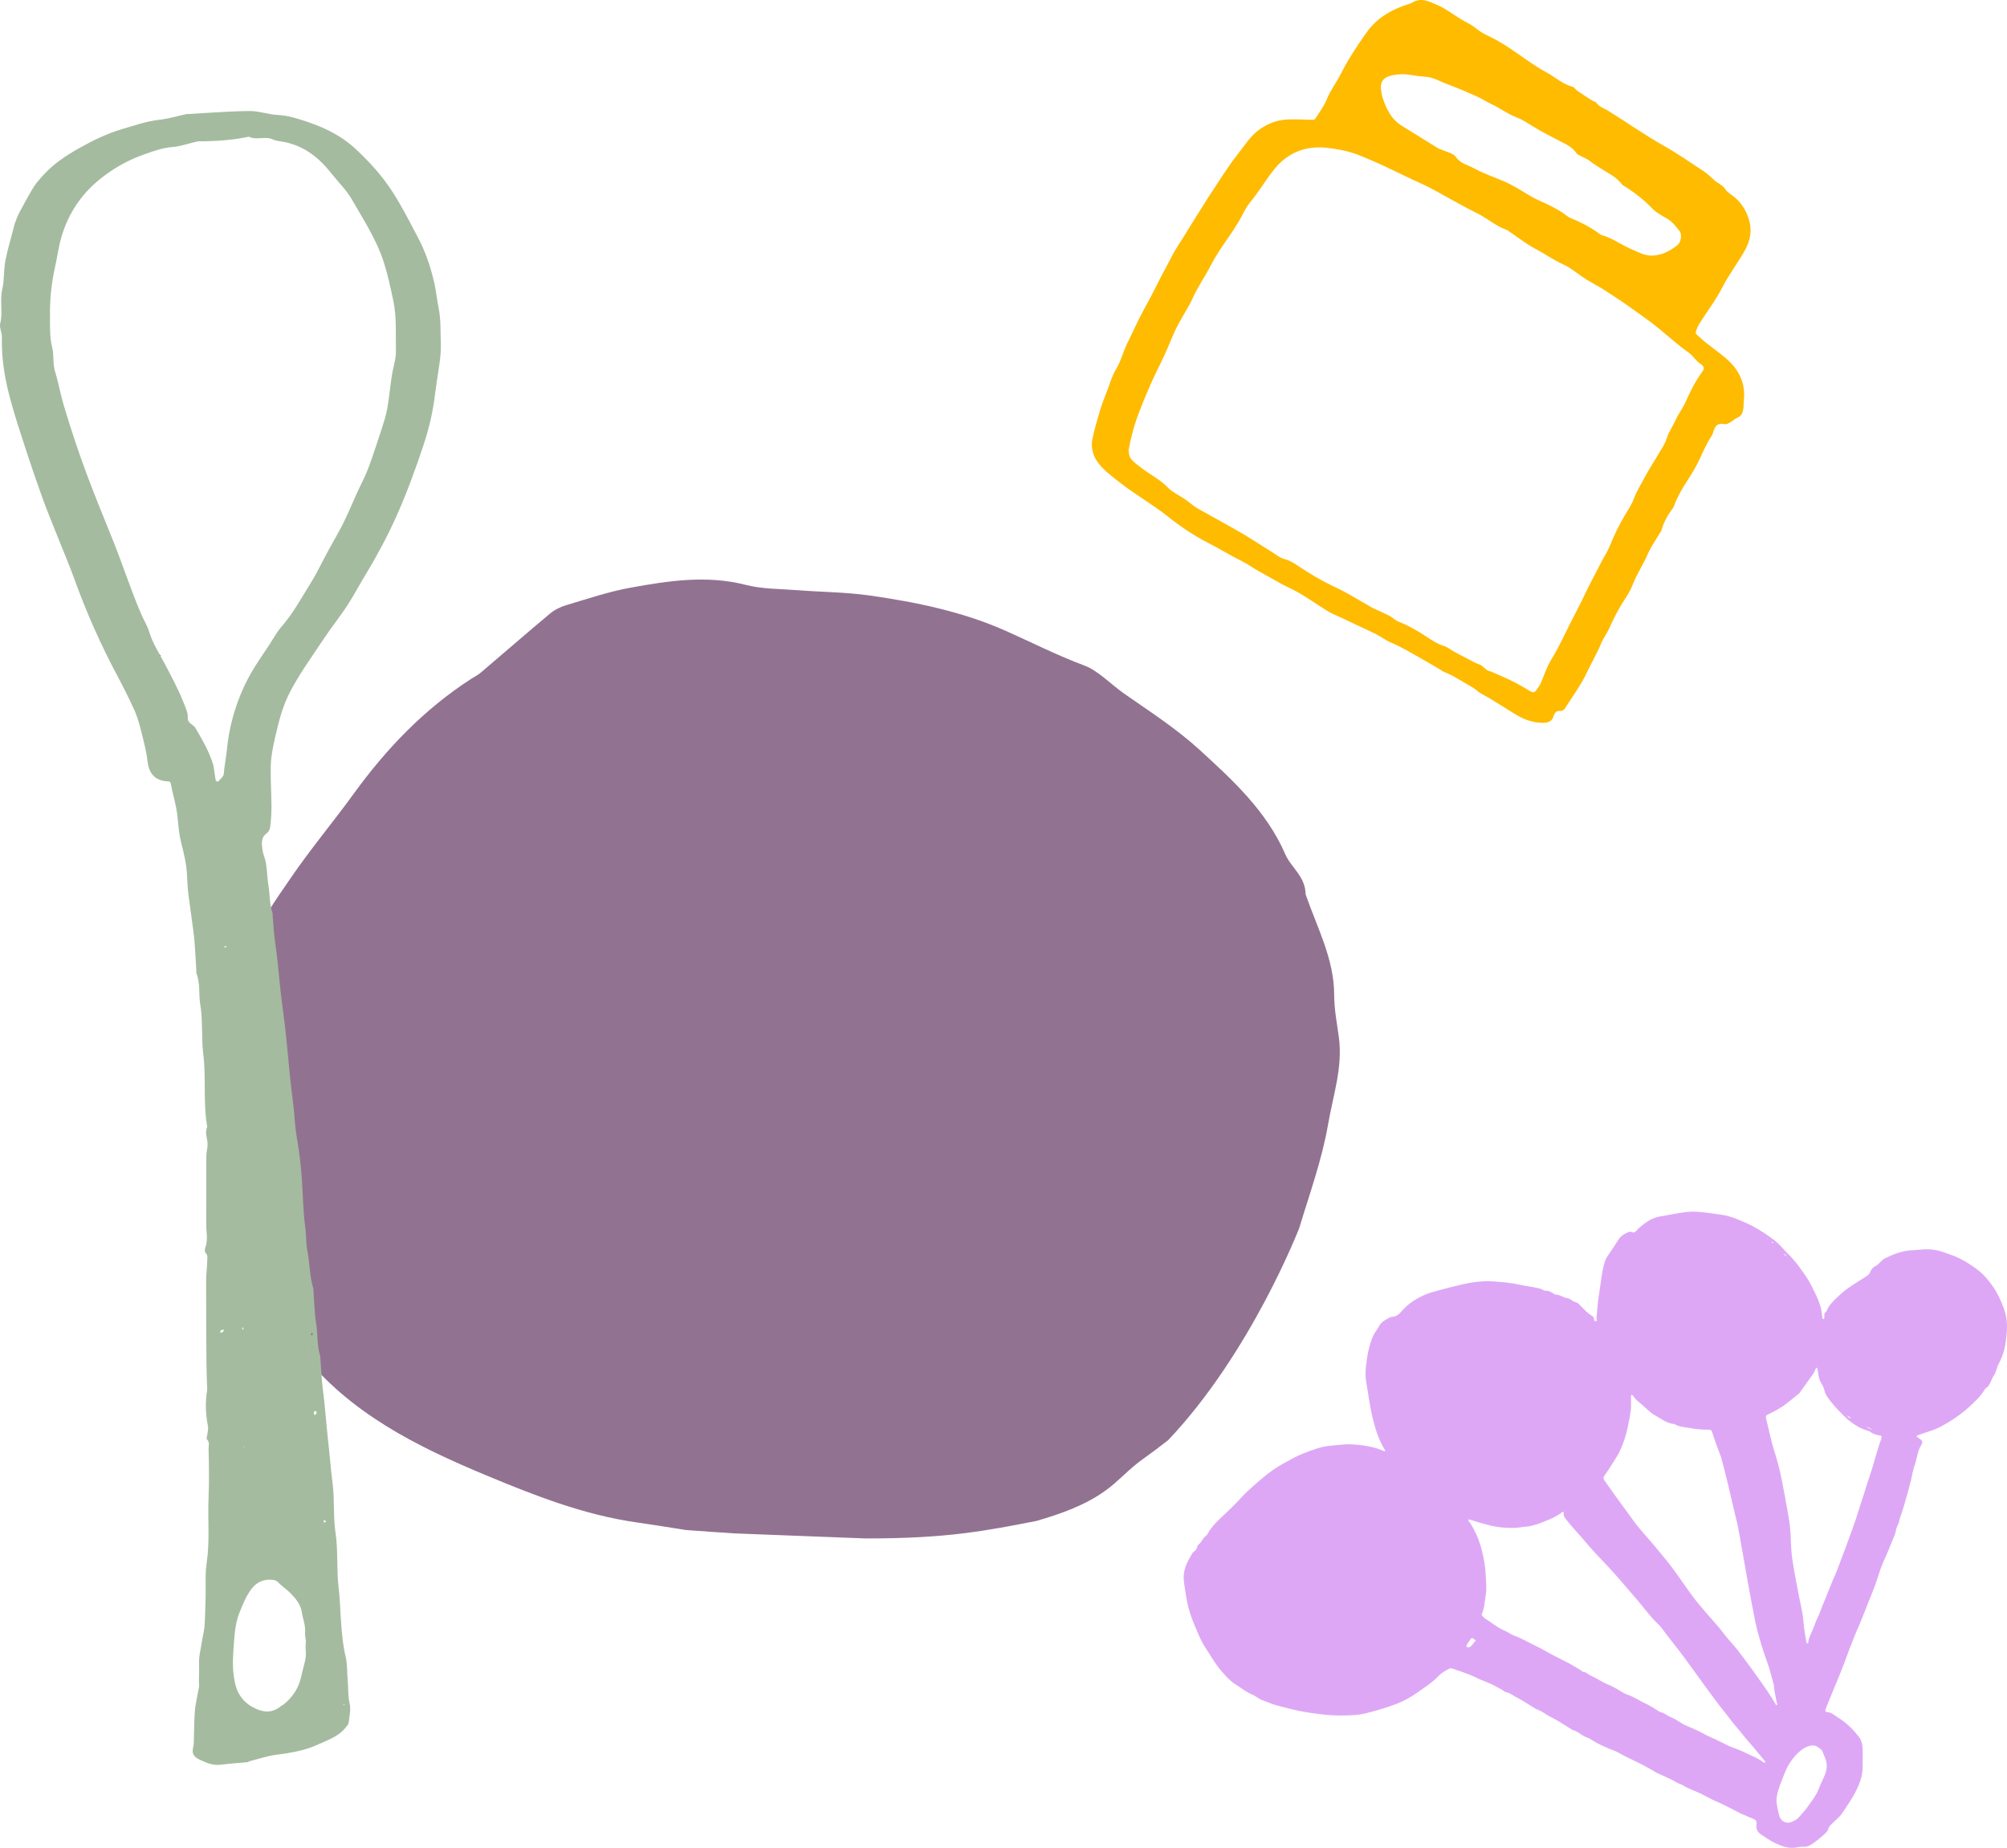<?xml version="1.0" encoding="UTF-8"?><svg xmlns="http://www.w3.org/2000/svg" viewBox="0 0 2721.65 2505.86"><defs><style>.d{fill:#fb0;}.e{fill:#927291;}.f{fill:#a4bb9f;}.g{fill:#dea7f6;}</style></defs><g id="a"/><g id="b"><g id="c"><path d="M217.19,887.91c.77,3.21,.35,5.22-.07,7.23-1.03-.28-2.97-.74-2.96-.82,.5-2.56,1.18-5.08,3.03-6.41Z"/><path class="e" d="M930.04,2074.85c23.3,1.75,45.21,3.28,65.86,4.6l177.39,6.84c111.68,.25,164.61-10.61,232.34-23.76,32.79-9.54,65.16-20.86,93.15-40.85,17.55-12.54,32.04-29.37,49.58-41.93,12.12-8.68,24.08-17.51,35.71-26.69,112.68-118.73,177.86-287.87,177.86-287.87,14.08-46.56,30.84-92.81,39.07-140.48,6.68-38.72,20.05-77.31,14.64-117.8-2.55-19.07-6.37-38.21-6.37-57.33,.01-48.65-22.64-90.63-38.77-136.71-.12-24.27-19.8-36.42-27.56-54.4-25.22-58.39-71.08-100.34-116.34-141.74-31.1-28.45-67.15-51.65-101.88-75.91-18.31-12.79-35.58-31.36-54.12-38.25-37.04-13.77-71.61-31.49-107.38-47.36-57.95-25.71-120.83-38.67-183.79-47.64-32.13-4.58-64.89-4.64-97.34-7.16-23.59-1.84-47.9-1.4-70.54-7.2-53.08-13.61-105.11-5.62-156.99,3.84-29.45,5.37-58.13,15.14-86.93,23.7-7.77,2.31-15.67,6.27-21.87,11.44-31.56,26.34-62.53,53.38-93.85,80.01-3.94,3.35-8.75,5.67-13.14,8.51-63.54,41.08-114.8,94.56-158.99,155.54-28.05,38.7-58.95,75.4-85.82,114.88-20.35,29.88-43.7,60.88-52.22,94.77-8.63,34.31-19.44,67.9-28.65,101.98-3,11.11-6.5,22.61-6.47,33.93,.13,55.21,.82,109.83,10.77,165.16,6.71,37.29,11.82,74.92,22.38,111.47,14.25,49.32,37.88,94.98,68.89,134.81,64.52,82.85,157.28,128.66,250.68,167.51,65.23,27.13,132.11,53.61,204.42,63.87,22,3.12,44.13,6.76,66.29,10.25Z"/><path class="d" d="M1639,266.83c13.51-20.03,25.37-39.97,39.67-57.97,9.24-11.63,16.95-24.83,29.83-33.69,11.7-8.05,24.19-12.68,38.1-13.18,11.32-.41,22.68,.37,34.02,.48,1.05,.01,2.56-.72,3.09-1.58,5.31-8.53,11.67-16.68,15.37-25.89,4.93-12.26,12.9-22.65,18.85-34.26,10.34-20.19,22.81-39.48,36.12-57.89,12.96-17.91,31.57-29.14,52.57-36.16,2.96-.99,6.09-1.78,8.74-3.34,12.02-7.09,22.46-1.43,33.41,3.25,13.74,5.87,24.95,15.79,37.95,22.58,6.06,3.17,11.53,6.42,16.8,10.75,5.15,4.23,11.41,7.27,17.5,10.16,27.4,13.03,49.81,34,76.29,48.16,11.78,6.3,21.75,16.04,35.21,19.39,2.39,.59,4.03,3.81,6.31,5.38,6.67,4.59,13.46,9.01,20.27,13.39,1.75,1.12,4.47,1.35,5.51,2.84,3.97,5.72,10.32,7.4,15.79,10.76,25.32,15.56,49.58,32.92,75.45,47.45,19,10.68,36.7,23.1,54.82,34.98,5.25,3.44,9.69,8.11,14.47,12.27,4.77,4.16,10.91,6.21,14.71,12.16,3.07,4.8,9.07,7.52,13.55,11.55,9.76,8.79,15.63,19.46,18.86,31.37,3.53,12.99,1.08,26.52-5.18,38.06-9.61,17.73-22.31,33.84-31.43,51.78-9.26,18.21-21.85,34.04-32.32,51.32-1.76,2.9-2.71,6.31-3.8,9.56-.24,.71,.22,2.04,.81,2.6,3.81,3.6,7.57,7.27,11.66,10.53,8.94,7.12,18.28,13.76,27.07,21.06,18.5,15.37,28.71,34.48,25.59,59.29-.3,2.37-.01,4.82-.24,7.2-.62,6.56-1.58,12.78-9.08,15.63-3.07,1.16-5.44,4.05-8.41,5.61-2.78,1.46-5.2,3.32-9.19,2.65-8.14-1.37-11.45,1.5-14.2,9.97-.63,1.95-1.1,4.08-2.21,5.74-6.92,10.28-11.75,21.59-16.94,32.77-4.34,9.34-9.76,18.25-15.4,26.89-7.58,11.59-14.52,23.42-19.26,36.49-.73,2-2.36,3.68-3.62,5.48-5.87,8.4-10.65,17.32-13.19,27.34-.25,1-1.23,1.8-1.79,2.75-5.79,9.86-12.61,19.28-17.06,29.71-5.91,13.84-14.55,26.23-19.88,40.38-2.97,7.88-7.68,15.21-12.28,22.35-7.5,11.62-13.73,23.82-19.32,36.46-3.28,7.42-8.47,14.03-11.51,21.53-5.39,13.27-12.83,25.5-18.85,38.44-8.01,17.2-19.55,32.77-29.81,48.89-1.17,1.84-3.92,4.07-5.7,3.89-6.19-.66-8.27,1.97-10.14,7.61-2.96,8.91-11.35,8.85-18.93,8.27-11.5-.88-22.11-5.03-31.91-10.9-15.77-9.44-30.96-19.92-47.16-28.51-4.63-2.45-7.65-6.22-11.93-8.6-12.97-7.21-25.22-15.75-39.17-21.17-1-.39-1.8-1.25-2.75-1.8-9.86-5.79-19.63-11.73-29.63-17.28-12.65-7.02-25.09-14.69-38.4-20.18-7.47-3.08-13.44-7.99-20.38-11.49-9.63-4.86-19.5-9.23-29.26-13.83-3.47-1.64-6.88-3.41-10.37-5.02-6.93-3.2-13.93-6.25-20.83-9.51-2.57-1.21-4.99-2.77-7.42-4.27-16.25-10.05-31.77-21.66-48.95-29.72-13.93-6.53-26.69-14.65-40.09-21.8-9.2-4.9-17.49-11.21-26.73-15.73-14.69-7.18-28.49-15.99-42.96-23.32-19.9-10.08-38.33-22.41-55.41-36.03-21.08-16.81-44.52-29.95-65.62-46.46-11.19-8.76-23.16-17.39-31.15-29.18-5.77-8.52-8.42-19.52-6.11-30.18,2.86-13.23,6.6-26.29,10.52-39.26,2.67-8.83,6.2-17.4,9.51-26.02,3.7-9.62,6.41-19.89,11.7-28.56,7-11.48,9.93-24.45,15.82-36.31,7.31-14.72,13.86-29.78,21.78-44.27,6.23-11.39,12.45-22.88,18.17-34.56,6.23-12.71,13.3-24.94,19.6-37.51,4.88-9.73,11.03-18.39,16.62-27.51,10.94-17.85,22.14-35.54,33.85-54.21m405.23,45.43c-3.8-1.68-7.75-3.1-11.38-5.09-10.01-5.52-18.98-12.56-29.39-17.77-13.54-6.77-26.94-14.1-40.21-21.5-12.35-6.89-24.55-13.94-37.48-19.72-13.35-5.97-26.47-12.47-39.69-18.74-4.41-2.09-8.77-4.29-13.23-6.25-9.81-4.3-19.58-8.7-29.53-12.66-14.28-5.69-29.43-8.48-44.5-10.13-28.23-3.1-52.47,6.6-70.38,28.62-11.8,14.5-21.14,30.91-33.23,45.39-6.53,7.82-10.44,17.79-15.75,26.66-11.89,19.85-26.67,37.74-37.38,58.54-7.93,15.4-18.13,29.66-25.14,45.73-3.54,8.1-8.58,15.53-12.87,23.31-3.58,6.5-7.4,12.9-10.5,19.62-4.92,10.66-9.12,21.65-14.02,32.32-6.25,13.63-13.28,26.9-19.26,40.65-6.99,16.08-13.82,32.28-19.57,48.83-4.33,12.44-7.33,25.41-9.89,38.34-.84,4.24,.3,10.06,2.8,13.51,3.62,4.98,9.14,8.67,14.14,12.54,11.64,9.02,25.03,15.49,35.55,26.31,6,6.16,14.22,10.24,21.66,14.91,6.94,4.35,12.51,10.22,20.02,14.3,16.54,8.98,32.82,18.51,49.38,27.57,17.06,9.34,33.18,20.4,49.78,30.59,6.01,3.69,11.27,8.39,18.59,10.26,5.97,1.52,11.65,5.03,16.87,8.54,16.32,10.97,33.08,20.93,50.98,29.26,15.73,7.32,30.49,16.71,45.67,25.2,1.57,.88,3,2.01,4.62,2.78,7.86,3.71,15.88,7.1,23.6,11.07,4.2,2.16,7.62,6.06,11.94,7.74,13.31,5.15,25.51,12.13,37.38,19.96,7.39,4.88,15.01,10.15,23.31,12.69,6.55,2,11.1,6.27,16.73,9.17,5.95,3.07,11.83,6.27,17.79,9.31,4.67,2.38,9.24,5.13,14.17,6.76,5.36,1.77,8.01,6.99,13.02,8.94,.62,.24,1.37,.15,1.98,.42,10.14,4.48,20.42,8.68,30.35,13.58,8.28,4.08,16.19,8.92,24.17,13.58,3.44,2.01,6.03,1.66,8.21-1.75,1.77-2.77,4.1-5.28,5.44-8.24,4.83-10.71,8.14-22.29,14.23-32.18,10.42-16.89,18.53-34.82,27.42-52.43,5.54-10.96,11.42-21.75,16.68-32.9,7.79-16.51,16.45-32.6,24.83-48.83,3.4-6.59,7.63-12.83,10.42-19.66,5.98-14.61,12.57-28.84,20.72-42.37,4.39-7.29,9.28-14.5,12.21-22.39,3.7-9.97,9.3-18.83,14.16-28.09,6.16-11.73,13.53-22.8,20.2-34.27,3.73-6.41,8.24-12.7,10.31-19.66,2.65-8.91,8.18-16.15,11.81-24.45,3.82-8.76,10.02-16.48,13.88-25.22,6.02-13.68,12.68-26.93,21.36-39.07,3.44-4.81,5.56-8.07-1.24-12.48-5.95-3.86-9.83-10.82-15.66-14.95-13.66-9.68-26.05-20.8-38.88-31.45-14.4-11.96-30.01-22.46-45.22-33.41-8.72-6.28-17.93-11.82-26.8-17.9-9.41-6.45-19.79-11.45-29.46-17.54-9.91-6.24-18.82-14.48-29.34-19.22-13.67-6.16-25.73-14.87-38.87-21.79-12.56-6.61-23.83-15.67-37.49-24.88m14.32-56.59c9.26,5.36,18.15,11.56,27.87,15.87,11.65,5.15,23.09,10.46,33.62,17.65,3.32,2.27,6.4,5.19,10.06,6.63,13.24,5.23,25.7,11.79,37.3,20.01,1.49,1.06,2.9,2.54,4.57,2.99,8.5,2.31,16.11,6.33,23.76,10.62,9.4,5.28,19.25,9.87,29.22,13.99,4.91,2.03,10.57,3.39,15.82,3.19,12.99-.48,24.14-6.36,34.13-14.37,4.66-3.74,6.33-14.32,2.8-18.77-5.19-6.52-10.08-13.27-17.75-17.53-6.69-3.71-13.74-7.57-18.99-12.96-11-11.29-23.12-20.93-36.27-29.45-1.84-1.19-4.13-2.08-5.38-3.74-8.57-11.34-21.75-16.48-32.89-24.27-3.07-2.14-6.34-3.92-9.38-6.44-4.26-3.53-9.79-5.51-14.75-8.21-1.51-.82-3.46-1.49-4.29-2.81-5.1-8.05-13.59-12.12-21.31-16.07-12.91-6.6-25.76-13.18-38.12-20.79-7.24-4.46-14.49-9.26-22.36-12.24-12.01-4.54-22.07-12.44-33.59-17.73-6.73-3.09-12.9-7.39-19.66-10.39-13.54-6-27.15-11.9-41.04-17.01-9.25-3.41-17.78-8.93-28.03-9.66-7.09-.5-14.19-1.36-21.19-2.62-8.41-1.51-16.65-1.26-24.96,.56-12.39,2.72-17,9.55-14.59,21.99,.49,2.51,.72,5.11,1.51,7.53,5.02,15.33,11.64,29.68,26,38.71,16.49,10.35,33.05,20.58,49.63,30.8,1.43,.88,3.23,1.14,4.77,1.87,6.62,3.12,15.64,4.62,19.28,9.84,6.42,9.22,16.42,10.84,24.71,15.42,13.2,7.3,27.8,12.06,41.71,18.11,5.46,2.38,10.65,5.35,17.79,9.28Z"/><path class="f" d="M594.91,418.2c-2.3-11.23-3.36-22.81-5.91-34.16-4.88-21.74-11.95-42.65-22.38-62.29-11.2-21.1-21.96-42.56-34.96-62.53-13.81-21.19-30.8-39.91-49.55-57.35-19.3-17.95-41.94-28.76-65.97-36.86-12.6-4.25-25.63-8.41-39.51-9.08-12.81-.62-25.53-5.53-38.25-5.38-28.15,.33-56.28,2.65-84.42,4.15-.39,.02-.79-.04-1.17,.04-12.24,2.65-24.36,6.36-36.73,7.71-17.4,1.91-33.58,7.71-50.14,12.54-21,6.12-40.37,15.67-59.32,26.38-18.28,10.33-35.49,21.94-49.44,37.82-4.24,4.82-8.63,9.67-11.95,15.12-6.61,10.89-12.65,22.13-18.67,33.36-2.56,4.76-4.49,9.86-6.67,15.97-4.24,17.3-9.31,33.27-12.52,49.61-2.51,12.8-1.32,26.37-4.29,39.01-3.62,15.44,1.11,30.97-2.75,46.35-1.43,5.69,2.46,12.51,2.28,18.77-.82,29.36,4.17,57.9,11.9,85.97,6.07,22.04,13.19,43.8,20.3,65.54,7.31,22.36,14.9,44.64,22.89,66.77,5.88,16.29,12.57,32.29,18.94,48.39,8.24,20.8,17.08,41.38,24.68,62.41,16.21,44.91,35.6,88.34,58.07,130.46,8.32,15.6,16.31,31.42,23.46,47.57,4.09,9.23,6.66,19.22,9.12,29.07,3.21,12.87,6.66,25.82,8.12,38.94,1.83,16.42,10.2,26.09,26.54,27.07,2.89,.17,4.48-.11,5.19,3.91,2.03,11.56,5.48,22.87,7.57,34.43,1.68,9.29,2.04,18.81,3.26,28.2,.71,5.51,1.64,11.03,3,16.42,3.65,14.44,7.22,28.83,7.98,43.84,.52,10.22,.93,20.39,2.42,30.66,2.21,15.24,4.09,30.58,6.2,45.88,2.41,17.44,2.75,35.17,3.97,52.77,.11,1.56-.36,3.31,.2,4.65,5.5,13.28,2.74,27.59,5.1,41.37,3.81,22.29,1.38,45.24,4.19,67.99,4.02,32.56-.51,65.79,5.37,98.4-3.62,7.65,.04,15.09,.41,22.65,.27,5.51-1.62,11.09-1.65,16.64-.16,30.91,.1,61.82-.12,92.72-.08,10.62,2.64,21.37-1.32,31.91-.76,2.03-.96,5.64,.24,6.79,3.85,3.68,2.37,8.07,2.33,12.03-.09,8.68-1.44,17.34-1.44,26.01-.03,36.37,.18,72.74,.43,109.11,.07,10.93,.53,21.85,.81,32.77,.06,2.34,.52,4.75,.12,7.01-2.72,15.3-2.14,31.32,1.15,48.43,.75,3.88-.61,8.16-1.03,12.25-.19,1.85-1.33,4.65-.53,5.37,4.31,3.91,2.29,8.85,2.4,13.18,.58,22.32,.88,44.6-.06,66.99-1.21,29.01,1.91,58.08-2.5,87.17-2.33,15.4-1.04,31.33-1.49,47.03-.37,12.96-.56,25.95-1.45,38.88-.48,6.93-2.42,13.74-3.46,20.64-1.59,10.62-4.58,21.37-3.94,31.88,.56,9.18-.7,18.25,.1,27.36,.25,2.84-.85,5.8-1.35,8.7-1.54,9.06-3.8,18.07-4.48,27.2-1.04,14.09-.98,28.25-1.43,42.39-.05,1.49-.14,3.01-.49,4.44-2.55,10.32-.56,14.4,9.29,19.1,8.77,4.18,17.53,7.71,27.72,6.41,12.08-1.54,24.27-2.27,36.4-3.44,1.01-.1,1.89-1.12,2.92-1.38,12.08-3.02,24.03-7.11,36.31-8.69,19.13-2.47,38.05-5.57,55.6-13.59,13.91-6.36,29.06-11.21,38.94-24.21,1.32-1.74,3.12-3.65,3.32-5.63,.88-8.64,3.26-17.81,1.32-25.88-2.59-10.71-1.62-21.28-2.66-31.86-1.04-10.58-.21-21.13-2.78-31.83-3.49-14.55-4.91-29.7-6.05-44.68-1.26-16.43-1.46-32.87-3.47-49.33-2.98-24.46-.43-49.24-4.18-73.9-3.34-21.99-1.1-44.52-3.95-66.86-2.53-19.89-4.03-39.97-6.29-59.96-2.47-21.88-3.82-43.9-6.7-65.79-1.94-14.77-2.48-29.72-3.64-44.6-.06-.78,.14-1.62-.09-2.33-4.78-14.16-3.1-29.13-5.49-43.64-2.48-15.05-2.64-30.48-3.81-45.74-.06-.78,.13-1.61-.09-2.33-5.14-16.53-4.73-33.95-8.06-50.81-2.12-10.73-1.48-21.89-2.99-32.92-2.91-21.29-3.01-42.96-4.52-64.45-.77-10.99-1.81-21.98-3.21-32.91-1.57-12.23-4.02-24.35-5.45-36.59-1.14-9.78-1.53-19.62-2.72-29.45-2.28-18.77-4.6-37.6-6.28-56.43-1.79-20.04-3.68-40.01-6.22-59.99-2.09-16.46-4.4-32.94-5.98-49.43-1.81-18.87-3.61-37.68-6.37-56.45-1.77-12.04-2.32-24.26-3.4-36.41-.1-1.16,.23-2.45-.15-3.49-4.27-11.84-3.39-24.43-5.45-36.6-1.7-10.08-1.84-20.42-3.4-30.53-.99-6.45-4.09-12.6-4.84-19.05-.91-7.83-2.37-16.19,5.97-22.07,2.39-1.68,4.2-5.47,4.56-8.49,1.07-9,1.76-18.1,1.72-27.16-.07-16.78-1.05-33.55-1.07-50.33-.01-8.23,.69-16.56,2.12-24.66,2.15-12.2,4.95-24.3,7.96-36.32,3.87-15.45,8.94-30.49,16.27-44.73,8.6-16.69,18.94-32.28,29.44-47.78,7.47-11.03,14.75-22.18,22.38-33.11,8.53-12.22,17.82-23.94,25.92-36.44,8.34-12.86,15.5-26.49,23.45-39.62,15.45-25.52,29.63-51.57,41.96-78.88,14.61-32.35,26.68-65.48,37.84-99.05,6.33-19.04,11.17-38.43,14.11-58.37,1.46-9.93,2.68-19.88,4.13-29.75,2.45-16.64,5.8-33.18,5.13-50-.62-15.67,.32-31.32-2.89-47.06Zm-127.28,1893.22c-.77,.41-1.54,.82-2.31,1.23,.73-1.97,1.52-1.6,2.31-1.23Zm-25.22-248.78c-.74,.78-1.49,1.57-2.23,2.35-1.24-.3-1.34-1.8-1.44-3.3,1.22,.32,2.44,.63,3.67,.95Zm-13.07-145.23c-1.19,.48-2.38,.96-3.58,1.44,0-1.53-.01-3.06-.02-4.59,6.14-2.11,2.31,1.96,3.59,3.15Zm-7.03-90.9c1.23-.5,1.33,.2,1.43,.9-.48-.3-.95-.6-1.43-.9Zm-.39-17.55c.15-.73,.96-1.32,1.48-1.98,.28,1.03,.56,2.05,.84,3.08-2.12,1.42-2.69,.75-2.31-1.1Zm-120.02-2.48c-.73,.65-2.02,.66-3.07,.96-.4-1.98,.26-3.14,1.24-3.59,1.16-.53,2.6-.46,3.92-.64-.68,1.11-1.16,2.45-2.09,3.27Zm91.41,353.43c7.22,7.23,14.31,15.42,15.95,26.27,1.43,9.47,5.45,18.47,4.49,28.42-.43,4.48,1.51,9.22,.93,13.65-.54,4.13-.17,8.18,.08,12.12,.63,9.77-3.1,18.64-5.04,27.8-1.44,6.78-3.04,13.63-6.33,20.19-4.76,9.49-11.11,17.08-19.29,23.46-.82,.64-1.95,.9-2.72,1.57-8.79,7.64-19.23,9.43-29.64,5.72-9.8-3.49-18.93-9.02-25.43-18.61-5.86-8.22-7.65-17.13-9.1-26.36-2.45-15.58-1.04-31.16,.05-46.59,.97-13.77,2.3-27.79,7.59-40.91,4.49-11.14,8.94-22.44,16.25-31.98,7.41-9.66,17.82-14,30.21-12.03,1.95,.31,4.14,1.43,5.49,2.86,5.06,5.38,11.45,9.34,16.51,14.41Zm-89.23-875c.03-1.49,1.26-1.86,2.51-2.14,.04,0,.29,.94,.44,1.44-.98,.23-1.96,.46-2.94,.7Zm26.61,676.56l1.43,.9c-1.24,.5-1.33-.2-1.43-.9Zm-2.48-160.86s.94-.29,1.44-.44c.23,.98,.46,1.96,.7,2.94-1.49-.03-1.86-1.26-2.14-2.51ZM536.93,475.35c.25,11.53-3.92,23.11-5.67,34.73-2.21,14.66-3.53,29.47-6.11,44.05-1.64,9.23-4.57,18.28-7.48,27.23-5.92,18.19-11.77,36.41-18.52,54.3-4.32,11.47-10.27,22.32-15.36,33.5-5.98,13.15-11.41,26.56-17.85,39.48-6.49,13.02-13.99,25.53-20.93,38.33-7.97,14.69-15.07,29.92-23.9,44.08-12.52,20.1-23.84,41.02-39.56,59.08-6.25,7.18-10.83,15.84-16.09,23.88-8.48,12.96-17.5,25.6-25.18,39.02-10.61,18.55-18.55,38.38-24.35,58.98-4.3,15.27-6.91,30.81-8.47,46.65-1.02,10.32-3.29,20.5-4.02,30.95-.26,3.71-5.03,7.12-7.92,10.52-.13,.15-2.89-1.11-3.04-1.96-1.19-6.64-2.04-13.35-2.99-20.03-5.81-19.3-15.3-35.14-24.61-51.12-2.96-5.08-10.92-5.75-10.28-14.36,.43-5.79-2.59-12.03-4.82-17.78-7.58-19.59-17.53-37.98-27.34-56.54-7.17-13.57-15.79-26.62-20.26-41.95-2.18-7.48-6.94-14.92-10.26-22.57-14.67-33.84-25.75-69.06-39.59-103.16-12.08-29.76-24.24-59.49-35.44-89.58-11.13-29.89-21.04-60.22-30.26-90.81-4.65-15.42-7.28-31.25-12.01-46.62-3.18-10.32-1.26-22.13-3.9-32.71-3.62-14.5-2.8-29.04-2.95-43.53-.22-22.03,2.02-43.79,6.93-65.54,3.13-13.85,4.84-28.21,8.99-41.84,9.3-30.51,26-56.03,51.09-76.5,18.42-15.03,38.58-26.4,60.65-34.14,12.34-4.33,24.76-8.96,38.34-9.99,11.2-.86,22.13-5.03,33.24-7.44,3-.65,6.22-.27,9.34-.33,20.56-.39,40.99-1.96,61.14-6.27,10.23,5.24,21.68-1.13,32.22,3.64,5.52,2.5,12.09,2.65,18.14,4.02,26.45,5.99,45.85,22.05,62.18,42.89,9.17,11.7,19.98,21.95,27.49,35.14,15.56,27.36,32.99,53.65,42.76,84.01,5.65,17.53,9.48,35.37,13.2,53.37,4.6,22.24,2.94,44.63,3.42,66.92Z"/><path class="g" d="M2658.06,1706.92c-7.44-3.69-15.07-6.31-22.82-8.98-8.3-2.86-16.75-4.17-25.47-3.71-5.6,.3-11.17,1.05-16.77,1.26-13.09,.49-24.8,5.18-36.45,10.73-5.46,2.6-8.09,8.06-13.1,10.59-3.65,1.84-6.01,4.71-7.27,8.04-1.17,3.11-3.12,4.49-5.65,6.17-11.97,7.92-24.69,14.8-35.26,24.67-5.6,5.22-11.41,10.29-15.64,16.85-1.67,2.6-2.05,5.99-5.02,7.87-.64,.4-.55,2.09-.65,3.2-.11,1.32,.02,2.66-.13,3.97-.05,.47-.6,.89-.92,1.33-.55-.42-1.5-.78-1.58-1.27-.58-3.68-.76-7.43-1.48-11.07-2.5-12.52-8.75-23.61-14.36-34.82-4.13-8.27-9.95-15.73-15.3-23.35-3.11-4.43-6.65-8.58-10.26-12.62-3.78-4.23-8.07-8.01-11.79-12.3-5.07-5.85-10.83-10.99-17.05-15.4-10.45-7.41-21.16-14.34-33.08-19.53-7.7-3.35-15.4-6.74-23.37-9.09-7.45-2.2-15.39-2.76-23.13-3.94-12.16-1.86-24.41-3.26-36.66-1.66-11.07,1.45-22.01,3.94-33.05,5.68-8.2,1.29-15.31,4.8-21.76,9.76-3.86,2.97-7.85,5.97-10.95,9.66-1.83,2.18-3.55,3.1-5.64,2.07-2.5-1.24-4.25-.53-6.53,.44-5.26,2.25-9.57,5.3-12.65,10.32-4.64,7.56-9.68,14.87-14.66,22.22-2.2,3.24-3.33,6.82-4.38,10.54-3.32,11.74-4.09,23.89-6.15,35.82-2.18,12.58-2.98,25.25-4.19,37.9-.1,1.01,2.05,2.53-.71,3.14-2.19,.48-2.51-.84-2.52-2.27-.02-2.85-1.91-4.14-3.98-5.44-4.79-3-8.62-7.07-12.56-11.06-2.57-2.61-5.35-6.29-8.46-6.78-4.45-.69-6.55-4.76-10.95-5.32-4.01-.51-7.75-2.9-11.69-4.24-1.92-.65-4.4-.22-5.96-1.26-4.12-2.76-8.2-5.14-13.4-4.62-.48,.05-1.07-.45-1.54-.78-2.25-1.57-4.73-2.14-7.42-2.79-8.19-1.98-16.58-2.79-24.73-4.6-11.97-2.66-23.99-3.72-36.14-4.53-13.97-.94-27.64,.83-41.16,3.91-11.77,2.69-23.46,5.74-35.13,8.87-5.61,1.5-11.27,3.09-16.55,5.45-11.57,5.18-22.17,11.71-30.67,21.59-3.24,3.77-6.95,7.84-13.33,8.23-3.94,.24-7.82,3.41-11.48,5.68-5.47,3.39-7.48,9.61-11.08,14.53-3.9,5.32-5.72,11.56-7.69,17.83-2.77,8.83-3.93,17.81-5.14,26.93-1.12,8.48-1.21,16.91,.32,25.01,2.74,14.52,4.3,29.23,7.67,43.66,3.84,16.41,8.45,32.45,17.44,46.92,.3,.48,.26,1.17,.38,1.76-.54-.11-1.1-.15-1.61-.33-4.26-1.51-8.44-3.36-12.79-4.52-10.16-2.7-20.47-3.96-31.04-4.54-9.58-.52-18.81,1.09-28.17,1.8-12.68,.95-24.6,5.61-36.32,10.09-9.94,3.8-19.3,9.24-28.66,14.39-9.49,5.22-18.32,11.53-26.63,18.47-7.35,6.14-14.59,12.42-21.59,18.96-5.01,4.68-9.46,9.95-14.29,14.82-5.73,5.79-11.45,11.61-17.45,17.12-7.39,6.78-14.63,13.65-20.13,22.12-1.42,2.19-2.48,4.96-4.48,6.35-4.64,3.22-5.77,9.3-10.63,12.23-.63,.38-.6,1.75-1.02,2.58-.98,1.92-1.6,4.67-3.18,5.46-2.45,1.23-3.4,3.3-4.57,5.21-2.35,3.82-4.57,7.75-6.39,11.84-1.52,3.41-2.71,7.04-3.48,10.69-2.12,10.09,.52,20.05,1.87,29.9,1.99,14.59,5.92,28.79,11.75,42.48,4.45,10.44,8.4,21.03,14.65,30.6,7.24,11.09,13.59,22.64,22.47,32.77,5.91,6.74,11.65,13.27,19.22,17.96,7.23,4.49,13.78,10,21.84,13.3,5.01,2.05,9.08,6.16,14.43,7.95,6.09,2.04,11.91,4.95,18.09,6.59,14.23,3.77,28.42,7.65,43.06,9.87,13.36,2.03,26.67,3.97,40.18,4.12,7.43,.08,14.88,.01,22.29-.49,5.5-.37,11.04-1.2,16.41-2.46,7.44-1.74,14.78-3.96,22.1-6.18,5.92-1.79,11.83-3.68,17.61-5.88,10.39-3.95,20.16-9.07,29.29-15.53,10.24-7.23,20.91-13.93,29.57-23.08,4.01-4.24,8.91-6.83,13.82-9.52,1.27-.69,3.23-.95,4.58-.51,7.87,2.58,15.75,5.2,23.45,8.25,6.93,2.74,13.5,6.43,20.48,9.01,8.96,3.31,17.28,7.74,25.42,12.62,1.04,.62,1.95,1.75,3.04,1.93,5.34,.86,9.46,4.36,14.01,6.71,9.16,4.72,17.75,10.53,26.57,15.9,.34,.21,.64,.55,1.01,.65,7.71,2.19,13.6,7.76,20.73,11.16,9.63,4.61,18.44,10.93,27.6,16.51,.34,.21,.65,.57,1.01,.65,7.08,1.46,11.82,7.33,18.58,9.68,5.48,1.9,10.24,5.78,15.48,8.49,4.76,2.47,9.7,4.62,14.62,6.77,3.47,1.51,7.13,2.6,10.55,4.22,4.05,1.92,7.87,4.32,11.88,6.33,8.28,4.13,16.7,8.01,24.92,12.25,5.59,2.89,10.95,6.22,16.41,9.36,.51,.29,1.01,.63,1.54,.87,6.79,3.11,13.63,6.12,20.38,9.34,3.87,1.84,7.4,4.59,11.42,5.86,3.69,1.17,6.47,3.59,9.81,5.13,6.06,2.79,12.33,5.13,18.35,7.99,6.66,3.16,12.95,7.14,19.74,9.96,7.84,3.26,15.35,7.14,22.89,10.97,3.82,1.94,7.48,4.23,11.37,6,5.88,2.68,11.93,5.01,17.87,7.57,3.03,1.3,4.27,3.37,3.61,6.95-1.12,6.09,1.45,10.96,6.57,14.23,6.33,4.03,12.37,8.42,19.3,11.64,8.84,4.11,17.52,7.28,27.41,5.76,3.28-.51,6.65-1.33,9.89-1.04,6.08,.55,10.57-2.44,15-5.71,4.21-3.1,8.4-6.28,12.24-9.81,2.69-2.47,5.95-5.26,6.87-8.51,1.35-4.76,4.99-6.89,7.92-9.93,3.29-3.42,7.27-6.34,9.93-10.18,8.66-12.53,17.38-25.04,23.33-39.23,3.32-7.92,5.44-15.99,5.5-24.57,.06-7.78,.01-15.56,.02-23.34,0-6.39-1.39-12.82-5.07-17.69-6.78-8.98-14.82-16.99-24.15-23.5-3.47-2.42-7.06-4.68-10.58-7.03-2.26-1.51-4.45-2.85-7.4-3.02-3.49-.21-4.09-1.21-2.89-4.5,2.07-5.7,4.48-11.29,6.78-16.91,3.97-9.67,7.98-19.32,11.94-29,1.94-4.74,3.87-9.48,5.68-14.27,2.74-7.24,5.31-14.54,8.06-21.77,2.56-6.73,5.19-13.43,7.92-20.09,2.03-4.94,4.32-9.78,6.38-14.71,2.05-4.9,3.98-9.85,5.94-14.78,2.37-5.99,4.71-11.99,7.08-17.98,2.44-6.17,5.06-12.27,7.3-18.51,3.55-9.91,6.29-20.15,10.41-29.82,3.66-8.6,7.78-17.04,10.96-25.82,2.18-6.02,5.65-11.51,6.62-18.06,.54-3.65,2.5-7.1,4.15-11.14,.36-1.27,.2-2.09,.43-2.78,2.19-6.79,4.62-13.51,6.62-20.36,3.05-10.4,5.93-20.85,8.67-31.34,2.03-7.75,3.06-15.83,5.74-23.34,3.28-9.22,3.68-19.37,9.24-27.87,1.93-2.95,.93-5.32-1.97-7.35-1.16-.81-2.4-1.5-3.51-2.37-.55-.43-.9-1.13-1.35-1.71,.63-.39,1.22-.92,1.91-1.16,6.39-2.21,12.79-4.36,19.19-6.54,10.05-3.43,19.12-8.93,27.9-14.61,7.79-5.04,15.27-10.72,22.23-17.05,7.58-6.89,14.98-13.81,20.55-22.48,.65-1.02,1.1-2.41,2.04-2.96,6.69-3.95,7.11-11.9,11.21-17.55,3.1-4.28,3.59-10.37,6.17-15.15,4.92-9.13,8.14-18.81,9.61-28.91,2.27-15.57,3.54-31.21-2.29-46.5-3.97-10.44-8.36-20.6-14.81-29.8-6.11-8.72-12.94-16.94-21.43-23.2-7.28-5.37-14.85-10.46-23.16-14.58Zm-261.15-27.44c.62,.89,.23,1.12-.16,1.34,.05-.45,.11-.9,.16-1.34Zm5.38,5.02c.5-.63,1.24-.53,1.84-.19,.42,.24,.67,.8,.99,1.21-.63-.13-1.27-.22-1.87-.41-.35-.11-.64-.4-.96-.61Zm16.32,15.89c1.64,.36,2.49,.84,3.23,1.45,.34,.28,.45,.83,.67,1.25-.36-.03-.82,.07-1.05-.12-.99-.81-1.91-1.71-2.85-2.58Zm-417.39,524.15c-.78,.95-1.58,1.88-2.33,2.85-1.2,1.53-2.24,3.19-3.59,4.57-.87,.89-2.1,1.75-3.28,1.95-1.18,.19-2.5-.46-3.75-.74,.47-1.18,.78-2.46,1.43-3.54,1.33-2.22,2.83-4.33,4.26-6.49,1.26-1.34,2.1-2.11,2.4-1.94,1.69,.99,3.26,2.2,4.86,3.33Zm466.05,146.02c1.42,1.23,3.25,2.45,3.88,4.07,2.44,6.33,5.93,12.47,6.09,19.37,.09,4-.82,8.24-2.24,12.01-2.63,6.95-6.39,13.48-8.92,20.47-2.84,7.84-8.06,14.1-12.62,20.76-4.36,6.38-9.56,12.22-14.77,17.96-1.93,2.13-4.83,3.46-7.45,4.85-8.04,4.24-16.53,.35-18.68-8.6-1.31-5.44-2.6-10.93-3.29-16.47-.75-6.02,.69-11.88,2.39-17.7,1.09-3.73,8.62-24.59,12.68-31.86,11.55-20.66,29.26-32.74,39.57-26.98,.68,.38,1.31,.84,1.9,1.36,.54,.19,1.07,.4,1.48,.75Zm-183.43-122.96c10.13,13.61,19.86,27.5,29.91,41.17,7.85,10.67,15.62,21.42,23.98,31.68,5.79,7.11,10.94,14.78,16.98,21.54,5.77,6.45,10.76,13.51,16.57,19.91,6.03,6.65,11.59,13.74,17.36,20.64,1.56,1.87,3.11,3.74,4.63,5.64,.39,.49,.64,1.09,.95,1.64-.78,.13-1.59,.42-2.35,.34-.53-.06-1.04-.58-1.51-.95-6.81-5.45-15.19-7.98-22.78-11.97-7.02-3.68-14.74-6.01-22.09-9.08-3.03-1.26-5.87-2.96-8.85-4.35-4.87-2.26-9.53-4.91-14.56-6.94-6.62-2.68-12.76-6.53-19.24-9.6-6.38-3.03-12.92-5.71-19.39-8.55-.36-.16-.67-.46-1.01-.66-5.63-3.25-11-7.15-16.97-9.54-4.86-1.94-8.62-6.05-14.03-6.69-.54-.06-1-.66-1.52-.96-6.3-3.7-12.36-7.92-18.97-10.94-8.07-3.69-15.32-8.96-23.85-11.75-3.64-1.19-7.07-3.26-10.34-5.34-6.09-3.88-12.54-6.96-19.16-9.82-4.47-1.93-8.58-4.67-12.9-6.97-2.9-1.54-5.88-2.93-8.81-4.41-2.76-1.39-4.79-4.05-8.32-4.17-1.2-.04-2.33-1.5-3.54-2.21-6.29-3.71-12.42-7.75-18.96-10.98-6.44-3.18-12.82-6.43-19.18-9.75-7.79-4.06-15.26-8.77-23.19-12.46-9.74-4.53-18.88-10.31-29.13-13.84-4.37-1.5-8.11-4.8-12.43-6.52-10.16-4.05-18.23-11.36-27.41-16.9-1.57-.95-2.74-2.6-3.95-4.05-.36-.43-.53-1.38-.31-1.89,3.68-8.39,3.88-17.47,5.36-26.3,1.47-8.74,.19-17.47-.07-26.21-.32-11.15-2.47-22.03-4.99-32.83-2.4-10.31-6.1-20.17-11.13-29.54-2.13-3.97-4.09-7.99-7.1-11.4-.32-.36-.39-.95-.58-1.44,.63-.19,1.34-.68,1.87-.53,2.89,.82,5.71,1.87,8.59,2.71,12.01,3.5,24,7.22,36.55,8.18,9.16,.7,18.37,.88,27.51-.8,3.06-.56,6.25-.47,9.29-1.11,3.83-.81,7.58-2.06,11.36-3.12,11.68-4.55,22.76-8.44,32.15-15.71,1.5-1.16,2.46-.42,2.24,.9-.81,4.78,2.56,7.84,4.89,10.86,5.61,7.27,11.99,13.95,18.05,20.87,7.05,8.05,13.84,16.36,21.21,24.11,11.42,12.02,22.83,24.01,33.6,36.66,8.27,9.71,16.71,19.27,24.92,29.04,8.33,9.92,15.89,20.51,25.48,29.38,3.8,3.51,6.65,8.06,9.86,12.19,8.48,10.91,17.09,21.72,25.34,32.8Zm96.23-49.59c2.15,10.43,4.96,20.76,8.02,30.96,3.28,10.91,7.21,21.62,10.86,32.42,2.21,8,4.38,15.13,6.21,22.34,.76,3,.62,6.22,1.16,9.29,.9,5.16,2.1,10.26,3,15.42,.23,1.34,1.8,3.11-.51,4.04-.18,.07-1.2-1.98-1.86-3.03-3.37-5.37-6.56-10.85-10.16-16.06-7.63-11.03-15.39-21.98-23.26-32.84-5.69-7.85-11.63-15.53-17.51-23.24-5.68-7.45-12.47-13.91-18.05-21.51-7.19-9.8-15.75-18.59-23.62-27.89-6.29-7.43-12.75-14.74-18.56-22.53-8.9-11.95-17.13-24.39-25.95-36.41-5.85-7.98-12.13-15.65-18.41-23.3-5.58-6.81-11.39-13.45-17.16-20.11-7.11-8.2-14.28-16.34-20.58-25.21-7.77-10.94-15.83-21.67-23.68-32.56-4.8-6.65-9.38-13.45-14.17-20.1-1.62-2.25-1.98-3.99-.16-6.49,3.92-5.37,7.56-10.96,11.06-16.61,3.74-6.03,7.77-11.99,10.64-18.44,4.26-9.6,7.61-19.62,9.77-29.94,1.68-8.02,3.41-16.07,4.35-24.19,.7-5.99,.15-12.12,.2-18.19,0-.73,.26-1.47,.39-2.2,.71,.22,1.8,.22,2.08,.69,3.32,5.59,8.53,9.17,13.34,13.3,5.29,4.55,10,9.89,16.13,13.29,8.7,4.82,16.6,11.57,27.17,12.31,5.62,3.53,12.08,3.91,18.38,5.02,8.51,1.51,17.04,2.58,25.68,2.57,6.1,0,5.79-.04,7.53,5.39,2.57,8.05,5.62,15.95,8.49,23.9,1.1,3.07,2.51,6.05,3.34,9.18,2.95,11.08,5.81,22.19,8.53,33.34,2.51,10.27,4.76,20.6,7.18,30.89,1.73,7.35,3.62,14.66,5.31,22.01,1.16,5.07,2.18,10.18,3.12,15.31,2.04,11.19,4,22.4,5.97,33.6,1.76,10.01,3.41,20.05,5.25,30.05,3.41,18.52,6.68,37.08,10.48,55.52Zm157.53-259.87c-.61-.17-.8,.14-.82,.13-1.65-.85-3.29-1.71-4.9-2.62-.04-.02,.17-.5,.27-.77,1.48,.86,2.96,1.73,4.44,2.59,.9,.15,1.3-.03,1.7-.22-.23,.3-.46,.59-.69,.89Zm-72.99-81.52c1.39,6.63,1.44,13.6,5.38,19.56,2.01,3.05,3.43,6.14,4.23,10.02,.99,4.83,4.54,9.37,7.7,13.48,6.57,8.56,14.15,16.19,21.98,23.66,4.84,4.61,10.3,8.05,15.8,11.44,4.3,2.64,9.41,3.96,14.17,5.86,.52,.21,1.2,.15,1.6,.48,4.31,3.57,9.45,4.97,14.83,5.79,1.68,.26,1.23,.98,1.13,2.38-.23,3.19-1.81,5.75-2.72,8.61-3.68,11.58-6.85,23.33-10.38,34.96-2.02,6.65-4.35,13.2-6.54,19.8-2.36,8.31-4.96,15.77-7.41,23.27-2.74,8.37-5.22,16.83-8.04,25.18-2.83,8.39-5.91,16.69-8.93,25.02-2.25,6.21-4.55,12.4-6.86,18.59-2.97,7.96-5.89,15.95-8.98,23.86-1.87,4.79-4.08,9.45-6.05,14.2-2.9,7.01-5.73,14.06-8.58,21.1-1.71,4.22-3.3,8.49-5.12,12.66-2.2,5.03-3.73,10.46-6.1,15.24-3.26,6.56-5.42,13.5-8.31,20.16-2.12,4.89-5.06,9.77-5.17,15.46-.01,.54-.82,1.07-1.26,1.61-.44-.58-1.18-1.1-1.29-1.74-1.17-6.84-2.38-13.69-3.31-20.56-.76-5.58-.86-11.27-1.78-16.82-1.28-7.75-3.14-15.41-4.61-23.13-3.12-16.52-6.51-33.01-9.09-49.63-1.68-10.84-2.22-21.86-2.58-32.87-.29-8.93-1.3-17.9-2.77-26.72-2.83-16.98-6.13-33.89-9.37-50.81-2.79-14.55-6.77-28.8-11.27-42.91-1.5-4.69-2.63-9.5-3.8-14.29-2.08-8.51-4.13-17.02-6.05-25.56-.96-4.25,.07-4.77,4.22-6.74,6.57-3.13,13.07-6.58,19.05-10.69,6.76-4.64,12.91-10.18,19.34-15.3,.58-.46,1.46-.65,1.87-1.2,6.74-9.36,13.49-18.71,20.08-28.17,1.28-1.84,1.8-4.2,2.83-6.24,.24-.48,1.16-.62,1.77-.91,.13,.64,.26,1.28,.39,1.92Zm38.03,59.81c-.15,.67-.48,.5-.8,.34,.27-.11,.54-.23,.8-.34Zm5.76,5.3c.66,.52,1.12,1.27,1.68,1.91-.85-.36-1.8-.58-2.53-1.11-1.21-.87-2.27-1.94-3.39-2.93,1.98,.59,3.17,1.28,4.24,2.12Z"/></g></g></svg>